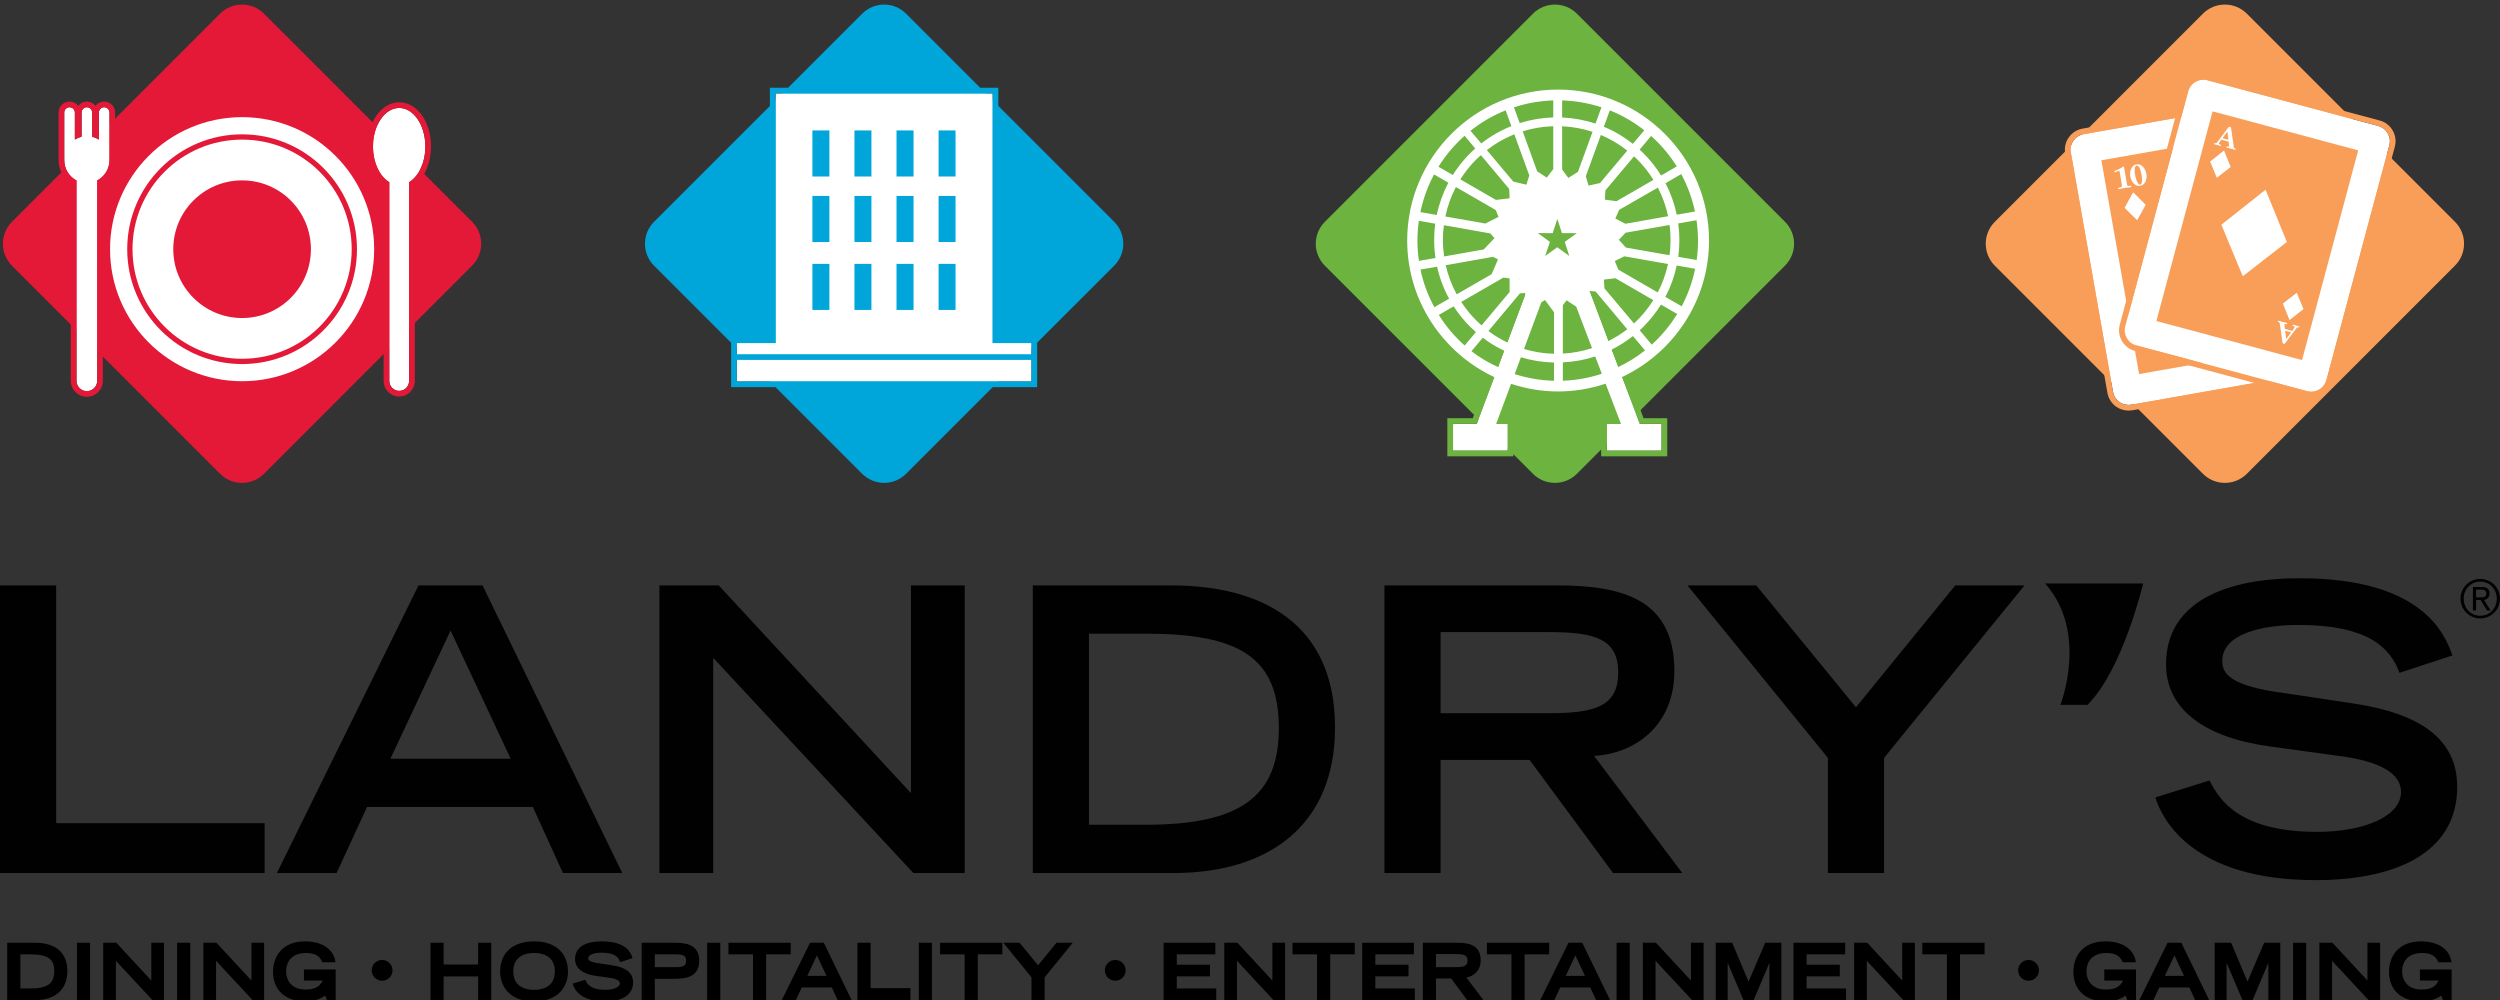 <?xml version="1.0" encoding="UTF-8" standalone="no"?>
<!-- Generator: Adobe Illustrator 27.1.1, SVG Export Plug-In . SVG Version: 6.00 Build 0)  -->

<svg
   version="1.1"
   id="Layer_1"
   x="0px"
   y="0px"
   width="640px"
   height="256px"
   viewBox="0 0 640 256"
   style="enable-background:new 0 0 640 256;"
   xml:space="preserve"
   xmlns="http://www.w3.org/2000/svg"
   xmlns:svg="http://www.w3.org/2000/svg"><rect x="0" y="0" width="640" height="256" fill="#333333" stroke="none"/><defs
   id="defs129" />
<style
   type="text/css"
   id="style1">
	.st0{fill:#010101;}
	.st1{fill:#6CB33F;}
	.st2{fill:#E31937;}
	.st3{fill:#00A5D9;}
	.st4{fill:#F89E59;}
	.st5{fill:#FFFFFF;}
	.st6{fill:none;stroke:#E31937;stroke-width:1.353;stroke-miterlimit:10;}
	.st7{fill:#F89E59;stroke:#F89E59;stroke-width:0.948;}
</style>
<g
   id="g80">
	<g
   id="g79">
		<g
   id="g2">
			<path
   d="M2.161,241.649h6.773c4.451,0,8.011,1.877,8.011,6.946c0,4.8-3.251,7.121-7.895,7.121H2.161V241.649z M7.695,253.356     c4.682,0,6.502-1.433,6.502-4.722c0-3.445-1.897-4.624-6.502-4.624H4.909v9.347H7.695z"
   id="path1"
   clip-path="none" />
			<path
   d="M9.05,256.023H1.853v-14.681h7.08c5.364,0,8.318,2.575,8.318,7.253C17.251,253.248,14.186,256.023,9.05,256.023z      M2.468,255.409H9.05c4.822,0,7.587-2.485,7.587-6.814c0-5.775-4.827-6.639-7.704-6.639H2.468V255.409z M7.695,253.663H4.602     v-9.961h3.093c4.088,0,6.809,0.837,6.809,4.931C14.504,252.159,12.468,253.663,7.695,253.663z M5.216,253.049h2.479     c4.458,0,6.195-1.239,6.195-4.416c0-3.187-1.621-4.317-6.195-4.317H5.216V253.049z"
   id="path2"
   clip-path="none" />
		</g>
		<g
   id="g4">
			<path
   d="M20.007,241.649h2.748v14.067h-2.748V241.649z"
   id="path3"
   clip-path="none" />
			<path
   d="M23.062,256.023h-3.362v-14.681h3.362V256.023z M20.314,255.409h2.134v-13.453h-2.134V255.409z"
   id="path4"
   clip-path="none" />
		</g>
		<g
   id="g6">
			<path
   d="M26.735,241.649h2.903l9.404,10.157v-10.157h2.632v14.067h-2.516l-9.792-10.528v10.528h-2.631V241.649z"
   id="path5"
   clip-path="none" />
			<path
   d="M41.981,256.023h-2.957l-9.351-10.053v10.053h-3.245v-14.681h3.344l8.963,9.68v-9.68h3.247V256.023z M39.293,255.409     h2.075v-13.453h-2.018v10.634l-9.845-10.634h-2.462v13.453h2.017v-11.003L39.293,255.409z"
   id="path6"
   clip-path="none" />
		</g>
		<g
   id="g8">
			<path
   d="M45.645,241.649h2.748v14.067h-2.748V241.649z"
   id="path7"
   clip-path="none" />
			<path
   d="M48.7,256.023h-3.362v-14.681H48.7V256.023z M45.952,255.409h2.134v-13.453h-2.134V255.409z"
   id="path8"
   clip-path="none" />
		</g>
		<g
   id="g10">
			<path
   d="M52.373,241.649h2.903l9.404,10.157v-10.157h2.633v14.067h-2.516l-9.792-10.528v10.528h-2.632V241.649z"
   id="path9"
   clip-path="none" />
			<path
   d="M67.619,256.023h-2.957l-9.351-10.053v10.053h-3.246v-14.681h3.344l8.963,9.68v-9.68h3.247V256.023z M64.931,255.409     h2.075v-13.453h-2.018v10.634l-9.845-10.634H52.68v13.453h2.017v-11.003L64.931,255.409z"
   id="path10"
   clip-path="none" />
		</g>
		<g
   id="g12">
			<path
   d="M85.622,248.499v7.373h-1.664l-0.542-1.451c-1.064,0.696-2.534,1.644-5.263,1.644c-3.6,0-7.954-1.76-7.954-7.353     c0-3.754,2.264-7.412,7.876-7.412c3.232,0,6.773,1.202,7.45,4.741h-2.805c-0.33-0.714-1.084-2.379-4.315-2.379     c-4.412,0-5.457,2.978-5.457,4.934c0,3.328,2.245,5.031,5.225,5.031c2.709,0,4.218-0.948,4.876-2.921h-4.934v-2.207H85.622z"
   id="path11"
   clip-path="none" />
			<path
   d="M78.152,256.371c-3.994,0-8.261-2.012-8.261-7.66c0-3.562,2.143-7.719,8.183-7.719c4.256,0,7.154,1.865,7.752,4.991     l0.07,0.364h-3.374l-0.083-0.178c-0.332-0.72-1.014-2.201-4.036-2.201c-4.779,0-5.15,3.541-5.15,4.626     c0,2.913,1.884,4.725,4.918,4.725c2.354,0,3.74-0.716,4.43-2.307h-4.795v-2.821h8.123v7.987h-2.184l-0.483-1.292     C82.231,255.544,80.712,256.371,78.152,256.371z M78.074,241.606c-5.58,0-7.569,3.67-7.569,7.105     c0,5.195,3.951,7.046,7.647,7.046c2.657,0,4.066-0.921,5.095-1.595l0.321-0.211l0.602,1.613h1.144v-6.759h-6.894v1.593h5.054     l-0.135,0.405c-0.712,2.135-2.354,3.13-5.168,3.13c-3.412,0-5.532-2.045-5.532-5.338c0-2.534,1.514-5.24,5.764-5.24     c3.181,0,4.113,1.549,4.511,2.379h2.225C84.135,241.911,79.506,241.606,78.074,241.606z"
   id="path12"
   clip-path="none" />
		</g>
		<g
   id="g14">
			<path
   d="M97.818,246.05c1.308,0,2.358,1.048,2.358,2.358c0,1.308-1.05,2.356-2.358,2.356c-1.308,0-2.357-1.048-2.357-2.356     C95.461,247.098,96.51,246.05,97.818,246.05z"
   id="path13"
   clip-path="none" />
			<path
   d="M97.818,251.072c-1.47,0-2.664-1.195-2.664-2.663c0-1.47,1.194-2.665,2.664-2.665s2.665,1.195,2.665,2.665     C100.483,249.876,99.288,251.072,97.818,251.072z M97.818,246.357c-1.13,0-2.05,0.921-2.05,2.051c0,1.13,0.92,2.049,2.05,2.049     c1.131,0,2.051-0.919,2.051-2.049C99.869,247.279,98.949,246.357,97.818,246.357z"
   id="path14"
   clip-path="none" />
		</g>
		<g
   id="g16">
			<path
   d="M110.514,241.649h2.748v5.572h9.443v-5.572h2.748v14.067h-2.748v-6.057h-9.443v6.057h-2.748V241.649z"
   id="path15"
   clip-path="none" />
			<path
   d="M125.76,256.023h-3.362v-6.057h-8.829v6.057h-3.362v-14.681h3.362v5.572h8.829v-5.572h3.362V256.023z M123.012,255.409     h2.134v-13.453h-2.134v5.572h-10.057v-5.572h-2.134v13.453h2.134v-6.057h10.057V255.409z"
   id="path16"
   clip-path="none" />
		</g>
		<g
   id="g18">
			<path
   d="M136.719,241.299c6.192,0,8.379,3.64,8.379,7.49c0,2.921-1.723,7.275-8.379,7.275c-6.657,0-8.38-4.354-8.38-7.275     C128.339,244.939,130.527,241.299,136.719,241.299z M142.349,248.634c0-3.386-2.419-4.972-5.63-4.972     c-3.213,0-5.631,1.587-5.631,4.972c0,3.986,3,5.071,5.631,5.071S142.349,252.619,142.349,248.634z"
   id="path17"
   clip-path="none" />
			<path
   d="M136.719,256.371c-6.412,0-8.686-4.084-8.686-7.582c0-4.882,3.247-7.797,8.686-7.797c5.439,0,8.685,2.915,8.685,7.797     C145.404,252.288,143.13,256.371,136.719,256.371z M136.719,241.606c-7.285,0-8.073,5.023-8.073,7.183     c0,1.163,0.39,6.968,8.073,6.968c7.681,0,8.071-5.805,8.071-6.968C144.79,246.63,144.003,241.606,136.719,241.606z      M136.719,254.011c-1.786,0-5.938-0.524-5.938-5.377c0-3.306,2.22-5.279,5.938-5.279s5.937,1.973,5.937,5.279     C142.656,253.487,138.504,254.011,136.719,254.011z M136.719,243.968c-3.384,0-5.324,1.701-5.324,4.665     c0,4.143,3.336,4.764,5.324,4.764c1.988,0,5.323-0.62,5.323-4.764C142.042,245.669,140.102,243.968,136.719,243.968z"
   id="path18"
   clip-path="none" />
		</g>
		<g
   id="g20">
			<path
   d="M158.937,245.925c-0.445-1.259-1.586-2.342-4.934-2.342c-1.858,0-3.735,0.465-3.735,1.761c0,0.6,0.348,1.238,3.154,1.586     l3.327,0.503c3.155,0.483,5.012,1.703,5.012,4.063c0,3.328-3.173,4.567-6.927,4.567c-6.038,0-7.509-2.98-7.837-4.045l2.651-0.831     c0.502,1.025,1.547,2.516,5.263,2.516c2.246,0,4.102-0.735,4.102-1.955c0-0.909-1.044-1.509-3.057-1.76l-3.366-0.465     c-3.252-0.444-5.071-1.859-5.071-4.006c0-4.219,5.477-4.219,6.56-4.219c6.057,0,7.102,2.807,7.45,3.775L158.937,245.925z"
   id="path19"
   clip-path="none" />
			<path
   d="M154.835,256.371c-6.324,0-7.823-3.261-8.131-4.262l-0.09-0.293l3.194-1.001l0.117,0.238     c0.534,1.091,1.584,2.344,4.987,2.344c2.164,0,3.795-0.708,3.795-1.648c0-0.962-1.747-1.324-2.788-1.455l-3.37-0.465     c-3.441-0.471-5.336-2.002-5.336-4.311c0-2.919,2.438-4.526,6.867-4.526c6.31,0,7.386,2.995,7.74,3.977l0.106,0.299l-3.178,1.044     l-0.1-0.285c-0.324-0.917-1.159-2.137-4.645-2.137c-1.657,0-3.428,0.383-3.428,1.453c0,0.276,0,0.923,2.885,1.281l3.336,0.504     c3.549,0.545,5.273,1.973,5.273,4.368C162.069,254.595,159.433,256.371,154.835,256.371z M147.395,252.218     c0.456,1.113,2.068,3.539,7.44,3.539c2.472,0,6.62-0.555,6.62-4.26c0-2.041-1.555-3.269-4.751-3.76l-3.327-0.502     c-2.424-0.301-3.415-0.85-3.415-1.891c0-1.296,1.511-2.068,4.042-2.068c2.787,0,4.423,0.723,5.113,2.266l2.013-0.661     c-0.433-1.073-1.729-3.275-7.049-3.275c-2.334,0-6.253,0.508-6.253,3.912c0,1.963,1.707,3.277,4.805,3.701l3.366,0.465     c2.204,0.276,3.322,0.97,3.322,2.065c0,1.353-1.772,2.262-4.409,2.262c-3.532,0-4.803-1.337-5.418-2.452L147.395,252.218z"
   id="path20"
   clip-path="none" />
		</g>
		<g
   id="g22">
			<path
   d="M164.574,241.649h7.837c2.38,0,6.29,0,6.29,4.315c0,4.295-3.91,4.295-6.29,4.295h-5.089v5.457h-2.748V241.649z      M173.011,247.899c1.567,0,2.942-0.135,2.942-1.955c0-1.799-1.375-1.934-2.942-1.934h-5.689v3.889H173.011z"
   id="path21"
   clip-path="none" />
			<path
   d="M167.629,256.023h-3.362v-14.681h8.144c2.306,0,6.597,0,6.597,4.622c0,4.602-4.291,4.602-6.597,4.602h-4.782V256.023z      M164.881,255.409h2.134v-5.457h5.396c2.382,0,5.982,0,5.982-3.988c0-4.008-3.601-4.008-5.982-4.008h-7.53V255.409z      M173.011,248.206h-5.996v-4.503h5.996c1.294,0,3.249,0,3.249,2.241C176.259,248.206,174.304,248.206,173.011,248.206z      M167.629,247.592h5.382c1.785,0,2.634-0.248,2.634-1.648c0-1.384-0.85-1.627-2.634-1.627h-5.382V247.592z"
   id="path22"
   clip-path="none" />
		</g>
		<g
   id="g24">
			<path
   d="M181.338,241.649h2.748v14.067h-2.748V241.649z"
   id="path23"
   clip-path="none" />
			<path
   d="M184.393,256.023h-3.362v-14.681h3.362V256.023z M181.645,255.409h2.134v-13.453h-2.134V255.409z"
   id="path24"
   clip-path="none" />
		</g>
		<g
   id="g26">
			<path
   d="M193.079,244.01h-6.29v-2.36h15.326v2.36h-6.29v11.707h-2.747V244.01z"
   id="path25"
   clip-path="none" />
			<path
   d="M196.133,256.023h-3.361v-11.707h-6.29v-2.974h15.94v2.974h-6.29V256.023z M193.386,255.409h2.133v-11.707h6.29v-1.746     h-14.712v1.746h6.29V255.409z"
   id="path26"
   clip-path="none" />
		</g>
		<g
   id="g28">
			<path
   d="M207.562,241.649h3.135l6.83,14.067h-2.903l-1.47-3.232h-8.108l-1.49,3.232h-2.922L207.562,241.649z M212.071,250.124     l-2.942-6.27l-2.942,6.27H212.071z"
   id="path27"
   clip-path="none" />
			<path
   d="M218.019,256.023h-3.592l-1.47-3.232h-7.714l-1.49,3.232h-3.613l7.231-14.681h3.519L218.019,256.023z M214.822,255.409     h2.214l-6.531-13.453h-2.751l-6.625,13.453h2.231l1.49-3.232h8.502L214.822,255.409z M212.555,250.431h-6.851l3.426-7.302     L212.555,250.431z M206.672,249.817h4.915l-2.458-5.239L206.672,249.817z"
   id="path28"
   clip-path="none" />
		</g>
		<g
   id="g30">
			<path
   d="M219.816,241.649h2.748v11.629h10.197v2.438h-12.945V241.649z"
   id="path29"
   clip-path="none" />
			<path
   d="M233.068,256.023h-13.559v-14.681h3.362v11.629h10.197V256.023z M220.123,255.409h12.331v-1.824h-10.197v-11.629h-2.134     V255.409z"
   id="path30"
   clip-path="none" />
		</g>
		<g
   id="g32">
			<path
   d="M235.517,241.649h2.748v14.067h-2.748V241.649z"
   id="path31"
   clip-path="none" />
			<path
   d="M238.572,256.023h-3.362v-14.681h3.362V256.023z M235.824,255.409h2.134v-13.453h-2.134V255.409z"
   id="path32"
   clip-path="none" />
		</g>
		<g
   id="g34">
			<path
   d="M247.256,244.01h-6.29v-2.36h15.326v2.36h-6.29v11.707h-2.747V244.01z"
   id="path33"
   clip-path="none" />
			<path
   d="M250.31,256.023h-3.361v-11.707h-6.29v-2.974h15.94v2.974h-6.29V256.023z M247.563,255.409h2.133v-11.707h6.289v-1.746     h-14.712v1.746h6.29V255.409z"
   id="path34"
   clip-path="none" />
		</g>
		<g
   id="g36">
			<path
   d="M264.368,250.085l-6.87-8.436h3.367l4.876,5.959l4.858-5.959h3.386l-6.869,8.436v5.631h-2.748V250.085z"
   id="path35"
   clip-path="none" />
			<path
   d="M267.424,256.023h-3.362v-5.83l-7.21-8.851h4.16l0.093,0.113l4.638,5.668l4.711-5.781h4.179l-7.209,8.851V256.023z      M264.676,255.409h2.134v-5.433l0.069-0.086l6.461-7.934h-2.593l-5.004,6.137l-5.021-6.137h-2.575l6.53,8.02V255.409z"
   id="path36"
   clip-path="none" />
		</g>
		<g
   id="g38">
			<path
   d="M285.505,246.05c1.308,0,2.357,1.048,2.357,2.358c0,1.308-1.049,2.356-2.357,2.356c-1.308,0-2.357-1.048-2.357-2.356     C283.148,247.098,284.197,246.05,285.505,246.05z"
   id="path37"
   clip-path="none" />
			<path
   d="M285.505,251.072c-1.47,0-2.664-1.195-2.664-2.663c0-1.47,1.194-2.665,2.664-2.665c1.47,0,2.664,1.195,2.664,2.665     C288.169,249.876,286.975,251.072,285.505,251.072z M285.505,246.357c-1.13,0-2.05,0.921-2.05,2.051     c0,1.13,0.92,2.049,2.05,2.049c1.13,0,2.05-0.919,2.05-2.049C287.555,247.279,286.635,246.357,285.505,246.357z"
   id="path38"
   clip-path="none" />
		</g>
		<g
   id="g40">
			<path
   d="M298.2,241.649h12.617v2.36h-9.869v3.269h8.494v2.362h-8.494v3.715h10.101v2.36H298.2V241.649z"
   id="path39"
   clip-path="none" />
			<path
   d="M311.356,256.023h-13.463v-14.681h13.231v2.974h-9.869v2.655h8.494v2.977h-8.494v3.101h10.101V256.023z M298.507,255.409     h12.235v-1.746h-10.101v-4.329h8.494v-1.748h-8.494v-3.883h9.869v-1.746h-12.003V255.409z"
   id="path40"
   clip-path="none" />
		</g>
		<g
   id="g42">
			<path
   d="M313.726,241.649h2.903l9.404,10.157v-10.157h2.633v14.067h-2.516l-9.792-10.528v10.528h-2.632V241.649z"
   id="path41"
   clip-path="none" />
			<path
   d="M328.973,256.023h-2.956l-0.092-0.098l-9.26-9.955v10.053h-3.245v-14.681h3.344l8.963,9.68v-9.68h3.247V256.023z      M326.283,255.409h2.076v-13.453h-2.018v10.634l-9.845-10.634h-2.462v13.453h2.017v-11.003L326.283,255.409z"
   id="path42"
   clip-path="none" />
		</g>
		<g
   id="g44">
			<path
   d="M337.472,244.01h-6.288v-2.36h15.326v2.36h-6.288v11.707h-2.749V244.01z"
   id="path43"
   clip-path="none" />
			<path
   d="M340.528,256.023h-3.363v-11.707h-6.288v-2.974h15.94v2.974h-6.288V256.023z M337.779,255.409h2.135v-11.707h6.288     v-1.746h-14.712v1.746h6.288V255.409z"
   id="path44"
   clip-path="none" />
		</g>
		<g
   id="g46">
			<path
   d="M349.031,241.649h12.616v2.36h-9.869v3.269h8.495v2.362h-8.495v3.715h10.102v2.36h-12.849V241.649z"
   id="path45"
   clip-path="none" />
			<path
   d="M362.188,256.023h-13.463v-14.681h13.23v2.974h-9.869v2.655h8.495v2.977h-8.495v3.101h10.102V256.023z M349.338,255.409     h12.235v-1.746h-10.102v-4.329h8.495v-1.748h-8.495v-3.883h9.869v-1.746h-12.002V255.409z"
   id="path46"
   clip-path="none" />
		</g>
		<g
   id="g48">
			<path
   d="M364.558,241.649h8.456c3.328,0,5.728,0.753,5.728,4.198c0,2.594-1.857,4.024-3.928,4.141l4.315,5.728h-3.386     l-4.084-5.535h-4.354v5.535h-2.747V241.649z M372.607,247.899c2.246,0,3.388-0.33,3.388-1.994c0-1.644-1.142-1.974-3.388-1.974     h-5.302v3.967H372.607z"
   id="path47"
   clip-path="none" />
			<path
   d="M379.745,256.023h-4.158l-4.084-5.535h-3.891v5.535h-3.361v-14.681h8.763c2.985,0,6.035,0.534,6.035,4.505     c0,2.653-1.762,4.069-3.666,4.387L379.745,256.023z M375.899,255.409h2.614l-4.291-5.695l0.575-0.033     c1.81-0.102,3.638-1.326,3.638-3.834c0-2.764-1.57-3.891-5.421-3.891h-8.149v13.453h2.133v-5.535h4.817L375.899,255.409z      M372.607,248.206h-5.609v-4.581h5.609c1.947,0,3.695,0.174,3.695,2.28C376.302,248.03,374.554,248.206,372.607,248.206z      M367.612,247.592h4.995c2.36,0,3.081-0.395,3.081-1.687c0-1.277-0.72-1.666-3.081-1.666h-4.995V247.592z"
   id="path48"
   clip-path="none" />
		</g>
		<g
   id="g50">
			<path
   d="M387.241,244.01h-6.288v-2.36h15.326v2.36h-6.288v11.707h-2.749V244.01z"
   id="path49"
   clip-path="none" />
			<path
   d="M390.297,256.023h-3.363v-11.707h-6.288v-2.974h15.94v2.974h-6.288V256.023z M387.548,255.409h2.135v-11.707h6.288     v-1.746H381.26v1.746h6.288V255.409z"
   id="path50"
   clip-path="none" />
		</g>
		<g
   id="g52">
			<path
   d="M401.726,241.649h3.134l6.831,14.067h-2.903l-1.47-3.232h-8.108l-1.49,3.232h-2.921L401.726,241.649z M406.234,250.124     l-2.94-6.27l-2.942,6.27H406.234z"
   id="path51"
   clip-path="none" />
			<path
   d="M412.182,256.023h-3.593l-1.47-3.232h-7.713l-1.49,3.232h-3.611l7.23-14.681h3.517L412.182,256.023z M408.987,255.409     h2.213l-6.532-13.453h-2.751l-6.624,13.453h2.231l1.49-3.232h8.503L408.987,255.409z M406.717,250.431h-6.847l3.425-7.302     L406.717,250.431z M400.836,249.817h4.915l-2.457-5.239L400.836,249.817z"
   id="path52"
   clip-path="none" />
		</g>
		<g
   id="g54">
			<path
   d="M414.153,241.649h2.747v14.067h-2.747V241.649z"
   id="path53"
   clip-path="none" />
			<path
   d="M417.208,256.023h-3.361v-14.681h3.361V256.023z M414.461,255.409h2.133v-13.453h-2.133V255.409z"
   id="path54"
   clip-path="none" />
		</g>
		<g
   id="g56">
			<path
   d="M420.882,241.649h2.903l9.404,10.157v-10.157h2.632v14.067h-2.516l-9.791-10.528v10.528h-2.632V241.649z"
   id="path55"
   clip-path="none" />
			<path
   d="M436.128,256.023h-2.956l-0.092-0.098l-9.259-9.955v10.053h-3.247v-14.681h3.345l0.09,0.098l8.872,9.582v-9.68h3.247     V256.023z M433.439,255.409h2.076v-13.453h-2.018v10.634l-9.846-10.634h-2.461v13.453h2.018v-11.003L433.439,255.409z"
   id="path56"
   clip-path="none" />
		</g>
		<g
   id="g58">
			<path
   d="M442.018,245.053h-0.039v10.663h-2.438v-14.067h3.697l4.393,10.43l4.469-10.43h3.619v14.067h-2.438v-10.663h-0.039     l-4.51,10.663h-2.186L442.018,245.053z"
   id="path57"
   clip-path="none" />
			<path
   d="M456.025,256.023h-3.052v-9.545l-4.037,9.545h-2.594l-4.057-9.551v9.551h-3.052v-14.681h4.209l0.078,0.188l4.112,9.762     l4.264-9.951h4.129V256.023z M453.587,255.409h1.824v-13.453h-3.109l-4.673,10.909l-4.596-10.909h-3.185v13.453h1.824v-10.663     h0.51l0.119,0.186l4.448,10.477h1.779l4.51-10.663h0.512l0.039,0.307V255.409z"
   id="path58"
   clip-path="none" />
		</g>
		<g
   id="g60">
			<path
   d="M459.436,241.649h12.616v2.36h-9.869v3.269h8.495v2.362h-8.495v3.715h10.102v2.36h-12.849V241.649z"
   id="path59"
   clip-path="none" />
			<path
   d="M472.592,256.023h-13.463v-14.681h13.23v2.974h-9.869v2.655h8.495v2.977h-8.495v3.101h10.102V256.023z M459.743,255.409     h12.235v-1.746h-10.102v-4.329h8.495v-1.748h-8.495v-3.883h9.869v-1.746h-12.002V255.409z"
   id="path60"
   clip-path="none" />
		</g>
		<g
   id="g62">
			<path
   d="M474.963,241.649h2.903l9.404,10.157v-10.157h2.632v14.067h-2.516l-9.791-10.528v10.528h-2.632V241.649z"
   id="path61"
   clip-path="none" />
			<path
   d="M490.209,256.023h-2.956l-0.092-0.098l-9.259-9.955v10.053h-3.247v-14.681H478l0.09,0.098l8.872,9.582v-9.68h3.247     V256.023z M487.519,255.409h2.076v-13.453h-2.018v10.634l-9.846-10.634h-2.461v13.453h2.018v-11.003L487.519,255.409z"
   id="path62"
   clip-path="none" />
		</g>
		<g
   id="g64">
			<path
   d="M498.71,244.01h-6.288v-2.36h15.326v2.36h-6.288v11.707h-2.749V244.01z"
   id="path63"
   clip-path="none" />
			<path
   d="M501.766,256.023h-3.363v-11.707h-6.288v-2.974h15.94v2.974h-6.288V256.023z M499.017,255.409h2.135v-11.707h6.288     v-1.746h-14.712v1.746h6.288V255.409z"
   id="path64"
   clip-path="none" />
		</g>
		<g
   id="g66">
			<path
   d="M519.305,246.05c1.308,0,2.358,1.048,2.358,2.358c0,1.308-1.05,2.356-2.358,2.356c-1.308,0-2.358-1.048-2.358-2.356     C516.947,247.098,517.997,246.05,519.305,246.05z"
   id="path65"
   clip-path="none" />
			<path
   d="M519.305,251.072c-1.47,0-2.665-1.195-2.665-2.663c0-1.47,1.195-2.665,2.665-2.665c1.47,0,2.665,1.195,2.665,2.665     C521.97,249.876,520.775,251.072,519.305,251.072z M519.305,246.357c-1.13,0-2.051,0.921-2.051,2.051     c0,1.13,0.921,2.049,2.051,2.049c1.13,0,2.051-0.919,2.051-2.049C521.356,247.279,520.435,246.357,519.305,246.357z"
   id="path66"
   clip-path="none" />
		</g>
		<g
   id="g68">
			<path
   d="M546.514,248.499v7.373h-1.664l-0.542-1.451c-1.064,0.696-2.534,1.644-5.263,1.644c-3.599,0-7.953-1.76-7.953-7.353     c0-3.754,2.264-7.412,7.875-7.412c3.232,0,6.774,1.202,7.451,4.741h-2.806c-0.33-0.714-1.085-2.379-4.315-2.379     c-4.413,0-5.457,2.978-5.457,4.934c0,3.328,2.245,5.031,5.224,5.031c2.71,0,4.219-0.948,4.878-2.921h-4.935v-2.207H546.514z"
   id="path67"
   clip-path="none" />
			<path
   d="M539.045,256.371c-3.994,0-8.26-2.012-8.26-7.66c0-3.562,2.143-7.719,8.182-7.719c4.256,0,7.154,1.865,7.754,4.991     l0.07,0.364h-3.376l-0.082-0.178c-0.334-0.72-1.015-2.201-4.037-2.201c-4.778,0-5.15,3.541-5.15,4.626     c0,2.913,1.885,4.725,4.917,4.725c2.354,0,3.742-0.716,4.432-2.307h-4.796v-2.821h8.123v7.987h-2.184l-0.483-1.292     C543.122,255.544,541.604,256.371,539.045,256.371z M538.967,241.606c-5.58,0-7.568,3.67-7.568,7.105     c0,5.195,3.949,7.046,7.646,7.046c2.657,0,4.065-0.921,5.095-1.595l0.321-0.211l0.602,1.613h1.144v-6.759h-6.894v1.593h5.056     l-0.137,0.405c-0.712,2.135-2.356,3.13-5.169,3.13c-3.412,0-5.531-2.045-5.531-5.338c0-2.534,1.515-5.24,5.764-5.24     c3.181,0,4.115,1.549,4.512,2.379h2.225C545.028,241.911,540.398,241.606,538.967,241.606z"
   id="path68"
   clip-path="none" />
		</g>
		<g
   id="g70">
			<path
   d="M555.091,241.649h3.134l6.831,14.067h-2.903l-1.47-3.232h-8.108l-1.49,3.232h-2.921L555.091,241.649z M559.599,250.124     l-2.939-6.27l-2.942,6.27H559.599z"
   id="path69"
   clip-path="none" />
			<path
   d="M565.547,256.023h-3.593l-1.47-3.232h-7.713l-1.49,3.232h-3.611l7.23-14.681h3.517L565.547,256.023z M562.352,255.409     h2.213l-6.532-13.453h-2.751l-6.624,13.453h2.231l1.49-3.232h8.503L562.352,255.409z M560.082,250.431h-6.847l3.425-7.302     L560.082,250.431z M554.201,249.817h4.915l-2.456-5.239L554.201,249.817z"
   id="path70"
   clip-path="none" />
		</g>
		<g
   id="g72">
			<path
   d="M569.744,245.053h-0.039v10.663h-2.438v-14.067h3.697l4.393,10.43l4.469-10.43h3.619v14.067h-2.438v-10.663h-0.039     l-4.51,10.663h-2.186L569.744,245.053z"
   id="path71"
   clip-path="none" />
			<path
   d="M583.752,256.023H580.7v-9.545l-4.037,9.545h-2.594l-4.057-9.551v9.551h-3.052v-14.681h4.209l0.078,0.188l4.112,9.762     l4.264-9.951h4.129V256.023z M581.314,255.409h1.824v-13.453h-3.109l-4.673,10.909l-4.596-10.909h-3.185v13.453h1.824v-10.663     h0.51l0.119,0.186l4.448,10.477h1.779l4.51-10.663h0.512l0.039,0.307V255.409z"
   id="path72"
   clip-path="none" />
		</g>
		<g
   id="g74">
			<path
   d="M587.338,241.649h2.747v14.067h-2.747V241.649z"
   id="path73"
   clip-path="none" />
			<path
   d="M590.392,256.023h-3.361v-14.681h3.361V256.023z M587.645,255.409h2.133v-13.453h-2.133V255.409z"
   id="path74"
   clip-path="none" />
		</g>
		<g
   id="g76">
			<path
   d="M594.067,241.649h2.903l9.404,10.157v-10.157h2.632v14.067h-2.516l-9.791-10.528v10.528h-2.632V241.649z"
   id="path75"
   clip-path="none" />
			<path
   d="M609.313,256.023h-2.956l-0.092-0.098l-9.259-9.955v10.053h-3.247v-14.681h3.345l0.09,0.098l8.872,9.582v-9.68h3.247     V256.023z M606.623,255.409h2.076v-13.453h-2.018v10.634l-9.846-10.634h-2.46v13.453h2.018v-11.003L606.623,255.409z"
   id="path76"
   clip-path="none" />
		</g>
		<g
   id="g78">
			<path
   d="M627.314,248.499v7.373h-1.664l-0.542-1.451c-1.064,0.696-2.534,1.644-5.263,1.644c-3.599,0-7.953-1.76-7.953-7.353     c0-3.754,2.264-7.412,7.875-7.412c3.232,0,6.774,1.202,7.451,4.741h-2.807c-0.33-0.714-1.085-2.379-4.315-2.379     c-4.413,0-5.457,2.978-5.457,4.934c0,3.328,2.246,5.031,5.224,5.031c2.71,0,4.219-0.948,4.878-2.921h-4.935v-2.207H627.314z"
   id="path77"
   clip-path="none" />
			<path
   d="M619.845,256.371c-3.994,0-8.26-2.012-8.26-7.66c0-3.562,2.143-7.719,8.182-7.719c4.256,0,7.154,1.865,7.754,4.991     l0.07,0.364h-3.375l-0.082-0.178c-0.334-0.72-1.015-2.201-4.037-2.201c-4.778,0-5.15,3.541-5.15,4.626     c0,2.913,1.885,4.725,4.917,4.725c2.354,0,3.742-0.716,4.432-2.307h-4.796v-2.821h8.123v7.987h-2.184l-0.483-1.292     C623.922,255.544,622.404,256.371,619.845,256.371z M619.767,241.606c-5.58,0-7.568,3.67-7.568,7.105     c0,5.195,3.949,7.046,7.646,7.046c2.657,0,4.065-0.921,5.095-1.595l0.321-0.211l0.602,1.613h1.144v-6.759h-6.894v1.593h5.056     l-0.137,0.405c-0.712,2.135-2.356,3.13-5.169,3.13c-3.412,0-5.531-2.045-5.531-5.338c0-2.534,1.515-5.24,5.764-5.24     c3.181,0,4.115,1.549,4.512,2.379h2.225C625.828,241.911,621.198,241.606,619.767,241.606z"
   id="path78"
   clip-path="none" />
		</g>
	</g>
</g>
<path
   class="st0"
   d="M523.538,149.373h25.107c0,0-5.216,22.135-14.266,31.078h-6.925  C527.454,180.451,534.764,161.891,523.538,149.373z"
   id="path80"
   clip-path="none" />
<g
   id="g87">
	<path
   class="st0"
   d="M0,149.865h14.383v60.868h53.366v12.761H0V149.865z"
   id="path81"
   clip-path="none" />
	<path
   class="st0"
   d="M107.134,149.865h16.401l35.765,73.629h-15.191l-7.704-16.918H93.968l-7.799,16.918H70.88L107.134,149.865z    M130.733,194.228l-15.391-32.804l-15.399,32.804H130.733z"
   id="path82"
   clip-path="none" />
	<path
   class="st0"
   d="M168.805,149.865h15.193l49.209,53.172v-53.172h13.766v73.629h-13.157L182.572,168.4v55.094h-13.767V149.865z"
   id="path83"
   clip-path="none" />
	<path
   class="st0"
   d="M264.392,149.865h35.444c23.288,0,41.93,9.822,41.93,36.353c0,25.123-17.025,37.276-41.321,37.276h-36.053   V149.865z M293.357,211.136c24.514,0,34.027-7.498,34.027-24.722c0-18.014-9.93-24.192-34.027-24.192h-14.584v48.914H293.357z"
   id="path84"
   clip-path="none" />
	<path
   class="st0"
   d="M354.413,149.865h44.261c17.418,0,29.966,3.945,29.966,21.983c0,13.562-9.723,21.062-20.556,21.66   l22.581,29.987h-17.721l-21.365-28.955h-22.784v28.955h-14.382V149.865z M396.543,182.58c11.75,0,17.723-1.719,17.723-10.436   c0-8.604-5.973-10.327-17.723-10.327h-27.747v20.763H396.543z"
   id="path85"
   clip-path="none" />
	<path
   class="st0"
   d="M467.937,194.015l-35.94-44.15h17.609l25.516,31.203l25.416-31.203h17.729l-35.954,44.15v29.479h-14.376   V194.015z"
   id="path86"
   clip-path="none" />
	<path
   class="st0"
   d="M614.254,172.249c-2.34-6.583-8.297-12.266-25.817-12.266c-9.723,0-19.541,2.436-19.541,9.226   c0,3.142,1.818,6.479,16.497,8.309l17.418,2.628c16.513,2.528,26.235,8.913,26.235,21.267c0,17.42-16.61,23.901-36.253,23.901   c-31.6,0-39.305-15.607-41.027-21.172l13.885-4.344c2.637,5.357,8.098,13.156,27.543,13.156c11.756,0,21.469-3.844,21.469-10.225   c0-4.755-5.469-7.901-16.001-9.222l-17.619-2.424c-17.007-2.334-26.531-9.73-26.531-20.966c0-22.083,28.654-22.083,34.335-22.083   c31.686,0,37.164,14.688,38.973,19.754L614.254,172.249z"
   id="path87"
   clip-path="none" />
</g>
<path
   class="st1"
   d="M403.679,121.296c-3.099,3.099-8.137,3.099-11.236,0l-53.286-53.279c-3.091-3.103-3.091-8.137,0.008-11.235  l53.278-53.286c3.099-3.1,8.137-3.1,11.236,0l53.278,53.278c3.101,3.098,3.101,8.128,0,11.227L403.679,121.296z"
   id="path88"
   clip-path="none" />
<path
   class="st2"
   d="M67.58,121.296c-3.106,3.099-8.127,3.099-11.235,0L3.059,68.017c-3.092-3.103-3.092-8.137,0.008-11.235  L56.345,3.496c3.108-3.1,8.137-3.1,11.235,0l53.287,53.278c3.099,3.098,3.099,8.128,0,11.227L67.58,121.296z"
   id="path89"
   clip-path="none" />
<path
   class="st3"
   d="M231.95,121.296c-3.098,3.099-8.119,3.099-11.227,0l-53.286-53.279c-3.1-3.103-3.1-8.137,0-11.235  l53.286-53.286c3.107-3.1,8.137-3.1,11.227,0l53.287,53.278c3.108,3.098,3.108,8.128,0,11.227L231.95,121.296z"
   id="path90"
   clip-path="none" />
<path
   class="st4"
   d="M575.183,121.296c-3.101,3.099-8.12,3.099-11.228,0l-53.284-53.279c-3.093-3.103-3.093-8.137,0.004-11.235  l53.28-53.286c3.108-3.1,8.127-3.1,11.236,0l53.278,53.278c3.109,3.098,3.109,8.128,0,11.227L575.183,121.296z"
   id="path91"
   clip-path="none" />
<g
   id="g94">
	<g
   id="g93">
		<path
   class="st5"
   d="M398.889,61.882c1.41,0,1.834,1.13,1.859,1.174l16.36,45.707l0.184-0.249h-5.756h-0.192v0.184v6.494v0.177    h0.192h13.637h0.192v-0.177v-6.494v-0.184h-0.192h-5.549l0.168,0.125l-13.455-35.802l-3.891-10.387    c0-0.025-0.856-2.474-3.556-2.466c-2.698-0.008-3.545,2.441-3.545,2.474c0-0.008-3.885,10.378-3.885,10.378l-13.463,35.802    l0.17-0.125h-5.998h-0.192v0.184v6.494v0.177h0.192h13.621h0.192v-0.177v-6.494v-0.184h-0.192h-5.294l0.17,0.249l16.368-45.707    C397.055,63.012,397.48,61.882,398.889,61.882z"
   id="path92"
   clip-path="none" />
		<path
   class="st1"
   d="M398.903,59.986c2.688,0,3.541,2.441,3.541,2.466l3.891,10.387l13.408,35.677h-0.121l0.168,0.125    l-0.047-0.125h5.429h0.192v0.184v6.494v0.177h-0.192h-13.637h-0.192v-0.177v-6.494v-0.184h0.192h5.484l0.088,0.249l0.184-0.249    h-0.272l-16.272-45.458c-0.025-0.044-0.448-1.174-1.859-1.174c-1.408,0-1.834,1.13-1.857,1.174l-16.278,45.458h-0.26l0.17,0.249    l0.09-0.249h5.034h0.192v0.184v6.494v0.177h-0.192h-13.621h-0.192v-0.177v-6.494v-0.184h0.192h5.875l-0.047,0.125l0.17-0.125    h-0.123l13.416-35.677c0,0,3.883-10.38,3.885-10.378l0,0c0-0.033,0.845-2.474,3.531-2.474c0.006,0,0.01,0,0.014,0    C398.893,59.986,398.897,59.986,398.903,59.986 M398.903,58.531L398.903,58.531h-0.004h-0.017c-1.535,0-2.87,0.593-3.867,1.712    c-0.415,0.467-1.064,1.429-1.122,2.119c-0.411,0.917-0.968,2.403-1.857,4.777l-1.941,5.189l-13.062,34.732h-4.868h-0.192h-1.453    v1.454v0.184v6.494v0.177v1.455h1.453h0.192h13.621h0.192h1.453v-1.455v-0.177v-6.494v-0.184v-1.454h-1.453h-0.192h-2.97    l15.553-43.428c0.17-0.296,0.42-0.296,0.518-0.296c0.113,0,0.375,0,0.512,0.273l15.553,43.45h-3.418h-0.192h-1.453v1.454v0.184    v6.494v0.177v1.455h1.453h0.192h13.637h0.192h1.453v-1.455v-0.177v-6.494v-0.184v-1.454h-1.453h-0.192h-4.421l-13.054-34.734    l-3.891-10.385l-0.004,0.001C403.413,60.736,401.847,58.531,398.903,58.531L398.903,58.531z"
   id="path93"
   clip-path="none" />
	</g>
</g>
<path
   class="st5"
   d="M95.787,63.796c0,18.667-15.143,33.795-33.803,33.795c-18.667,0-33.811-15.129-33.811-33.795  c0-18.666,15.144-33.806,33.811-33.806C80.644,29.991,95.787,45.13,95.787,63.796z"
   id="path94"
   clip-path="none" />
<path
   class="st6"
   d="M90.71,63.796c0,15.86-12.863,28.726-28.726,28.726c-15.873,0-28.741-12.866-28.741-28.726  c0-15.872,12.869-28.732,28.741-28.732C77.847,35.064,90.71,47.925,90.71,63.796z"
   id="path95"
   clip-path="none" />
<path
   class="st2"
   d="M79.594,63.796c0,9.731-7.888,17.618-17.61,17.618c-9.746,0-17.626-7.887-17.626-17.618  c0-9.737,7.88-17.621,17.626-17.621C71.705,46.176,79.594,54.06,79.594,63.796z"
   id="path96"
   clip-path="none" />
<g
   id="g98">
	<path
   class="st5"
   d="M28.029,28.817c0-0.744-0.617-1.361-1.362-1.361c-0.751,0-1.352,0.617-1.352,1.361v6.927   c-0.529-0.336-1.113-0.584-1.722-0.744v-6.183c0-0.744-0.609-1.361-1.362-1.361c-0.753,0-1.345,0.617-1.345,1.361V35   c-0.625,0.16-1.202,0.408-1.722,0.744v-6.927c0-0.744-0.623-1.361-1.353-1.361c-0.76,0-1.361,0.617-1.361,1.361v11.557   c0,0.048,0.024,0.08,0.024,0.119c0,0.081-0.024,0.169-0.024,0.242v0.232c0,2.302,1.282,4.256,3.139,5.237   c0,0.028-0.008,0.047-0.008,0.08v51.189c0,1.466,1.185,2.658,2.651,2.658c1.466,0,2.658-1.192,2.658-2.658V46.283   c0-0.033-0.007-0.052-0.007-0.088c1.849-0.973,3.147-2.927,3.147-5.229v-0.232c0-0.073-0.032-0.161-0.04-0.234   c0.008-0.047,0.04-0.079,0.04-0.127V28.817z"
   id="path97"
   clip-path="none" />
	<path
   class="st2"
   d="M26.666,27.455c0.745,0,1.362,0.617,1.362,1.361v11.557c0,0.048-0.032,0.08-0.04,0.127   c0.008,0.073,0.04,0.161,0.04,0.234v0.232c0,2.302-1.298,4.256-3.147,5.229c0,0.036,0.007,0.055,0.007,0.088v51.189   c0,1.466-1.193,2.658-2.658,2.658c-1.466,0-2.651-1.192-2.651-2.658V46.283c0-0.033,0.008-0.052,0.008-0.08   c-1.858-0.981-3.139-2.935-3.139-5.237v-0.232c0-0.073,0.024-0.161,0.024-0.242c0-0.039-0.024-0.071-0.024-0.119V28.817   c0-0.744,0.601-1.361,1.361-1.361c0.73,0,1.353,0.617,1.353,1.361v6.927c0.521-0.336,1.097-0.584,1.722-0.744v-6.183   c0-0.744,0.592-1.361,1.345-1.361c0.753,0,1.362,0.617,1.362,1.361V35c0.608,0.16,1.193,0.408,1.722,0.744v-6.927   C25.314,28.073,25.915,27.455,26.666,27.455 M26.666,26.001c-0.899,0-1.7,0.426-2.214,1.088c-0.516-0.662-1.32-1.088-2.222-1.088   c-0.895,0-1.694,0.426-2.207,1.086c-0.515-0.66-1.315-1.086-2.214-1.086c-1.553,0-2.816,1.263-2.816,2.816v11.557v0.223   l0.005,0.017c-0.003,0.038-0.005,0.08-0.005,0.121v0.232c0,2.437,1.18,4.679,3.131,6.045v50.461c0,2.267,1.841,4.113,4.105,4.113   c2.267,0,4.112-1.845,4.112-4.113V47.005c1.957-1.363,3.14-3.604,3.14-6.039v-0.232c0-0.067-0.004-0.128-0.01-0.185l0.01-0.175   V28.817C29.483,27.264,28.219,26.001,26.666,26.001L26.666,26.001z"
   id="path98"
   clip-path="none" />
</g>
<g
   id="g100">
	<path
   class="st5"
   d="M108.888,37.505c0-5.445-2.995-9.87-6.694-9.87c-3.693,0-6.703,4.425-6.703,9.87   c0,4.133,1.721,7.664,4.172,9.13v50.852c0,1.434,1.137,2.574,2.531,2.574c1.401,0,2.537-1.14,2.537-2.574V46.635   C107.166,45.169,108.888,41.638,108.888,37.505z"
   id="path99"
   clip-path="none" />
	<path
   class="st2"
   d="M102.194,27.636c3.699,0,6.694,4.425,6.694,9.87c0,4.133-1.722,7.664-4.157,9.13v50.852   c0,1.434-1.136,2.574-2.537,2.574c-1.394,0-2.531-1.14-2.531-2.574V46.635c-2.451-1.466-4.172-4.997-4.172-9.13   C95.491,32.06,98.501,27.636,102.194,27.636 M102.194,26.181c-4.498,0-8.157,5.08-8.157,11.324c0,4.161,1.614,7.934,4.172,9.896   v50.086c0,2.221,1.788,4.028,3.986,4.028c2.201,0,3.992-1.808,3.992-4.028V47.399c2.549-1.965,4.156-5.739,4.156-9.893   C110.342,31.155,106.763,26.181,102.194,26.181L102.194,26.181z"
   id="path100"
   clip-path="none" />
</g>
<g
   id="g115">
	<g
   id="g101">
		<polygon
   class="st5"
   points="254.125,87.822 254.125,23.92 198.547,23.92 198.547,87.822 188.626,87.822 188.626,97.656     264.054,97.656 264.054,87.822   "
   id="polygon100"
   clip-path="none" />
		<path
   class="st3"
   d="M254.125,23.92v63.902h9.929v9.834h-75.428v-9.834h9.921V23.92H254.125 M255.579,22.466h-1.455h-55.578    h-1.455v1.455v62.448h-8.466h-1.455v1.454v9.834v1.455h1.455h75.428h1.454v-1.455v-9.834v-1.454h-1.454h-8.475V23.92V22.466    L255.579,22.466z"
   id="path101"
   clip-path="none" />
	</g>
	<g
   id="g114">
		<g
   id="g113">
			<g
   id="g104">
				<rect
   x="207.974"
   y="33.39"
   class="st3"
   width="4.349"
   height="11.796"
   id="rect101"
   clip-path="none" />
				<rect
   x="218.744"
   y="33.39"
   class="st3"
   width="4.341"
   height="11.796"
   id="rect102"
   clip-path="none" />
				<rect
   x="229.507"
   y="33.39"
   class="st3"
   width="4.357"
   height="11.796"
   id="rect103"
   clip-path="none" />
				<rect
   x="240.279"
   y="33.39"
   class="st3"
   width="4.341"
   height="11.796"
   id="rect104"
   clip-path="none" />
			</g>
			<g
   id="g108">
				<rect
   x="207.974"
   y="50.158"
   class="st3"
   width="4.349"
   height="11.797"
   id="rect105"
   clip-path="none" />
				<rect
   x="218.744"
   y="50.158"
   class="st3"
   width="4.341"
   height="11.797"
   id="rect106"
   clip-path="none" />
				<rect
   x="229.507"
   y="50.158"
   class="st3"
   width="4.357"
   height="11.797"
   id="rect107"
   clip-path="none" />
				<rect
   x="240.279"
   y="50.158"
   class="st3"
   width="4.341"
   height="11.797"
   id="rect108"
   clip-path="none" />
			</g>
			<g
   id="g112">
				<rect
   x="207.974"
   y="67.549"
   class="st3"
   width="4.349"
   height="11.792"
   id="rect109"
   clip-path="none" />
				<rect
   x="218.744"
   y="67.549"
   class="st3"
   width="4.341"
   height="11.792"
   id="rect110"
   clip-path="none" />
				<rect
   x="229.507"
   y="67.549"
   class="st3"
   width="4.357"
   height="11.792"
   id="rect111"
   clip-path="none" />
				<rect
   x="240.279"
   y="67.549"
   class="st3"
   width="4.341"
   height="11.792"
   id="rect112"
   clip-path="none" />
			</g>
		</g>
	</g>
	<rect
   x="188.348"
   y="90.683"
   class="st3"
   width="76.358"
   height="1.453"
   id="rect114"
   clip-path="none" />
</g>
<g
   id="g128">
	<path
   class="st2"
   d="M592.271,91.277c0.264,1.534-0.761,3-2.29,3.279l-44.597,7.861c-1.529,0.272-3.003-0.764-3.275-2.29   l-10.812-61.303c-0.27-1.542,0.761-3.016,2.293-3.287l44.588-7.857c1.537-0.28,3.011,0.762,3.283,2.291L592.271,91.277z"
   id="path115"
   clip-path="none" />
	<g
   id="g117">
		<path
   class="st5"
   d="M577.969,26.494l-44.582,7.865c-1.056,0.184-1.975,0.776-2.594,1.657c-0.624,0.88-0.864,1.95-0.657,3.012    l10.796,61.294c0.192,1.065,0.776,1.987,1.65,2.602c0.897,0.621,1.961,0.846,3.017,0.682l44.582-7.884    c1.957-0.333,3.332-2.038,3.332-3.944c0-0.24-0.033-0.481-0.08-0.706L582.63,29.753c-0.176-1.041-0.776-1.969-1.656-2.594    C580.092,26.559,579.035,26.31,577.969,26.494z M593.434,91.072L593.434,91.072L593.434,91.072L593.434,91.072z"
   id="path116"
   clip-path="none" />
		<path
   class="st4"
   d="M578.661,26.435c0.825,0,1.623,0.254,2.313,0.725c0.88,0.624,1.48,1.553,1.656,2.594l10.804,61.319    c0.047,0.225,0.08,0.466,0.08,0.706c0,1.906-1.375,3.611-3.332,3.944l-44.582,7.884c-0.223,0.035-0.446,0.052-0.667,0.052    c-0.831,0-1.642-0.244-2.35-0.734c-0.874-0.615-1.458-1.536-1.65-2.602l-10.796-61.294c-0.207-1.062,0.033-2.132,0.657-3.012    c0.618-0.881,1.537-1.473,2.594-1.657l44.582-7.865C578.2,26.455,578.432,26.435,578.661,26.435 M578.661,24.981    c-0.313,0-0.628,0.028-0.94,0.081l-44.586,7.866c-1.433,0.25-2.688,1.05-3.533,2.254c-0.856,1.209-1.175,2.676-0.893,4.125    l10.79,61.269c0.262,1.449,1.06,2.704,2.245,3.539c0.946,0.655,2.045,0.999,3.187,0.999c0.297,0,0.594-0.024,0.893-0.07    l44.611-7.889c2.622-0.446,4.532-2.707,4.532-5.376c0-0.315-0.037-0.653-0.111-1.004L584.063,29.5    c-0.239-1.412-1.038-2.669-2.247-3.527C580.853,25.318,579.77,24.981,578.661,24.981L578.661,24.981z"
   id="path117"
   clip-path="none" />
	</g>
	<path
   class="st7"
   d="M547.994,95.213l-9.496-53.796l37.078-6.537l9.488,53.791L547.994,95.213z"
   id="path118"
   clip-path="none" />
	<path
   class="st2"
   d="M594.411,96.994c-0.409,1.507-1.953,2.407-3.46,2.007l-43.732-11.719c-1.505-0.397-2.411-1.958-2.004-3.465   l16.106-60.142c0.399-1.49,1.971-2.387,3.476-1.987l43.716,11.709c1.515,0.396,2.411,1.97,2.01,3.476L594.411,96.994z"
   id="path119"
   clip-path="none" />
	<g
   id="g121">
		<path
   class="st5"
   d="M560.168,23.38L544.07,83.505c-0.289,1.041-0.135,2.123,0.401,3.044c0.536,0.936,1.4,1.609,2.436,1.881    l43.725,11.716c2.145,0.58,4.356-0.697,4.931-2.843l16.106-60.121c0.575-2.146-0.698-4.361-2.843-4.93l-43.725-11.715    C562.954,19.96,560.743,21.233,560.168,23.38z"
   id="path120"
   clip-path="none" />
		<path
   class="st4"
   d="M564.055,20.398c0.346,0,0.696,0.044,1.046,0.138l43.725,11.715c2.145,0.569,3.419,2.784,2.843,4.93    l-16.106,60.121c-0.481,1.796-2.108,2.983-3.883,2.983c-0.346,0-0.698-0.045-1.048-0.14L546.907,88.43    c-1.036-0.272-1.9-0.946-2.436-1.881c-0.536-0.921-0.69-2.003-0.401-3.044l16.098-60.125    C560.649,21.582,562.278,20.398,564.055,20.398 M564.055,18.944c-2.475,0-4.651,1.669-5.292,4.059L542.666,83.13    c-0.387,1.396-0.195,2.875,0.549,4.151c0.731,1.274,1.912,2.185,3.322,2.556l43.718,11.714c0.465,0.126,0.944,0.191,1.425,0.191    c2.473,0,4.647-1.67,5.288-4.061l16.106-60.121c0.381-1.418,0.184-2.899-0.551-4.17c-0.735-1.265-1.914-2.169-3.325-2.542    l-43.72-11.714C565.013,19.007,564.534,18.944,564.055,18.944L564.055,18.944z"
   id="path121"
   clip-path="none" />
	</g>
	<path
   class="st7"
   d="M552.617,81.851l14.141-52.762l36.359,9.743l-14.129,52.762L552.617,81.851z"
   id="path122"
   clip-path="none" />
	<path
   class="st5"
   d="M566.806,36.913l0.08-0.296c0.207,0.033,0.321,0.065,0.36,0.065c0.041,0,0.074-0.025,0.106-0.04   c0.037-0.008,0.07-0.049,0.117-0.085c0.041-0.043,0.17-0.197,0.393-0.476c0.104-0.144,0.305-0.412,0.608-0.801l1.578-2.114   l0.552-0.73l0.528,0.133l0.608,4.249l0.082,0.569l0.055,0.376c0.008,0.047,0.025,0.084,0.049,0.112   c0.008,0.016,0.033,0.041,0.057,0.066c0.031,0.014,0.094,0.039,0.207,0.079c0.039,0.012,0.088,0.033,0.153,0.064l-0.082,0.3   l-1.007-0.296l-1.283-0.316l0.08-0.309c0.297,0.069,0.481,0.105,0.514,0.085c0.039-0.004,0.07-0.041,0.094-0.085   c0.008-0.063,0.008-0.172-0.025-0.323l-0.094-0.881l-1.889-0.509l-0.256,0.397c-0.225,0.3-0.327,0.496-0.352,0.575   c-0.025,0.056,0,0.114,0.024,0.154c0.037,0.031,0.215,0.112,0.501,0.191l-0.071,0.305l-0.847-0.249L566.806,36.913z M568.96,35.368   c0.215,0.072,0.473,0.147,0.761,0.232c0.272,0.071,0.53,0.132,0.762,0.168l-0.281-2.087L568.96,35.368z"
   id="path123"
   clip-path="none" />
	<polygon
   class="st5"
   points="585.432,61.947 579.987,48.564 568.673,57.526 574.151,70.72  "
   id="polygon123"
   clip-path="none" />
	<polygon
   class="st5"
   points="571.058,42.752 569.353,38.531 565.789,41.355 567.502,45.513  "
   id="polygon124"
   clip-path="none" />
	<polygon
   class="st5"
   points="549.3,52.421 546.082,49.223 543.894,53.211 547.122,56.37  "
   id="polygon125"
   clip-path="none" />
	<g
   id="g126">
		<path
   class="st5"
   d="M588.669,83.552l-0.074,0.285c-0.207-0.029-0.327-0.044-0.368-0.044c-0.045,0-0.07,0.007-0.11,0.024    c-0.031,0.016-0.072,0.045-0.104,0.08c-0.047,0.048-0.176,0.216-0.401,0.497c-0.104,0.147-0.311,0.403-0.6,0.8l-1.595,2.098    l-0.542,0.744l-0.522-0.136l-0.608-4.26l-0.096-0.569l-0.041-0.36c-0.016-0.056-0.033-0.095-0.041-0.115    c-0.022-0.036-0.045-0.048-0.07-0.069c-0.025-0.023-0.096-0.044-0.209-0.087c-0.041-0.008-0.09-0.025-0.16-0.064l0.094-0.288    l1.003,0.288l1.281,0.32l-0.074,0.303c-0.303-0.066-0.479-0.087-0.51-0.079c-0.057,0.008-0.082,0.029-0.098,0.079    c-0.008,0.066-0.008,0.174,0.008,0.322l0.098,0.881l1.879,0.513l0.282-0.393c0.207-0.304,0.319-0.501,0.352-0.585    c0.016-0.047,0-0.099-0.033-0.127c-0.055-0.057-0.209-0.12-0.506-0.217l0.082-0.292l0.841,0.253L588.669,83.552z M586.513,85.099    c-0.215-0.073-0.465-0.152-0.759-0.224c-0.272-0.077-0.52-0.136-0.762-0.184l0.282,2.09L586.513,85.099z"
   id="path125"
   clip-path="none" />
		<polygon
   class="st5"
   points="584.409,77.715 586.122,81.931 589.692,79.12 587.971,74.947   "
   id="polygon126"
   clip-path="none" />
	</g>
	<g
   id="g127">
		<path
   class="st5"
   d="M544.455,46.852c0.016,0.168,0.072,0.545,0.192,0.66c0.127,0.139,0.36,0.1,0.512,0.069    c0.146-0.021,0.432-0.077,0.457,0.12c0.033,0.16-0.166,0.228-0.27,0.245c-0.239,0.044-0.483,0.028-0.723,0.075    c-0.295,0.037-0.6,0.065-0.888,0.121c-0.223,0.037-0.416,0.096-0.616,0.136c-0.198,0.029-0.401,0.088-0.591,0.128    c-0.121,0.016-0.266,0.032-0.289-0.132c-0.049-0.204,0.215-0.228,0.36-0.253c0.168-0.031,0.352-0.063,0.495-0.18    c0.178-0.147,0.121-0.379,0.088-0.588l-0.514-3.012c-0.024-0.124-0.047-0.32-0.094-0.407c-0.008-0.101-0.088-0.129-0.176-0.117    c-0.09,0.015-0.137,0.036-0.209,0.084l-0.336,0.169c-0.104,0.056-0.274,0.139-0.368,0.152c-0.088,0.021-0.201-0.008-0.217-0.103    c-0.041-0.236,0.336-0.36,0.481-0.425c0.567-0.24,1.177-0.513,1.689-0.889c0.041-0.04,0.088-0.076,0.145-0.076    c0.151-0.032,0.182,0.22,0.198,0.328L544.455,46.852z"
   id="path126"
   clip-path="none" />
		<path
   class="st5"
   d="M546.17,46.908c-0.434-0.482-0.704-1.142-0.819-1.751c-0.08-0.596-0.055-1.269,0.16-1.829    c0.266-0.613,0.712-1.129,1.396-1.247c1.425-0.247,2.368,1.211,2.569,2.44c0.217,1.225-0.201,2.818-1.634,3.066    C547.186,47.701,546.592,47.38,546.17,46.908z M548.236,44.746c-0.082-0.457-0.211-1.034-0.377-1.474    c-0.145-0.377-0.418-0.953-0.915-0.873c-0.381,0.072-0.463,0.689-0.479,1.017c-0.022,0.425,0.033,0.84,0.102,1.257    c0.098,0.525,0.235,1.122,0.418,1.61c0.129,0.304,0.457,1.049,0.89,0.977C548.612,47.131,548.332,45.259,548.236,44.746z"
   id="path127"
   clip-path="none" />
	</g>
</g>
<g
   id="g129">
	<path
   d="M640,153.263c0,2.78-2.262,5.056-5.054,5.056c-2.794,0-5.056-2.276-5.056-5.056c0-2.78,2.262-5.054,5.056-5.054   C637.738,148.209,640,150.483,640,153.263z M639.183,153.263c0-2.438-1.814-4.375-4.237-4.375c-2.426,0-4.239,1.937-4.239,4.375   c0,2.44,1.814,4.374,4.239,4.374C637.37,157.637,639.183,155.703,639.183,153.263z M633.881,156.274h-0.817v-6.008h2.303   c1.349,0,1.949,0.585,1.949,1.662c0,1.063-0.696,1.525-1.39,1.677l1.674,2.669h-0.925l-1.635-2.669h-1.159V156.274z    M634.823,152.923c0.79,0,1.675,0.041,1.675-1.009c0-0.845-0.68-0.966-1.308-0.966h-1.308v1.975H634.823z"
   id="path128"
   clip-path="none" />
</g>
<path
   class="st5"
   d="M437.512,61.571c0-21.311-17.336-38.641-38.63-38.641c-21.31,0-38.642,17.33-38.642,38.641  c0,15.517,9.218,28.897,22.452,35.037l-4.782,12.868l4.176,1.55l4.743-12.765c3.797,1.251,7.842,1.951,12.053,1.951  c4.248,0,8.327-0.716,12.153-1.991l4.944,12.941l4.16-1.591l-4.97-13.013C428.339,90.394,437.512,77.048,437.512,61.571z   M397.632,25.702v4.357c-2.923,0.091-5.797,0.575-8.583,1.455l-1.482-4.039C390.817,26.415,394.205,25.818,397.632,25.702z   M379.276,83.305c-0.471-0.409-0.921-0.834-1.351-1.273c-1.443-1.426-2.716-3.019-3.844-4.742l10.802-6.23l1.578,0.216v3.468  L379.276,83.305z M386.357,48.365l0.104,2.406l-3.509,0.405l-9.103-5.258c1.159-1.855,2.536-3.568,4.067-5.097  c0.385-0.384,0.776-0.752,1.191-1.101L386.357,48.365z M380.631,38.427c2.145-1.678,4.501-3.035,7.032-4.052l3.842,10.547  l-0.751,2.361l-3.355-0.799L380.631,38.427z M382.922,53.778l0.704,1.747l-3.355,1.681l-0.025,0.016l-10.235-1.802  c0.553-2.626,1.451-5.156,2.7-7.535L382.922,53.778z M381.495,59.752l1.097,1.201l-2.755,2.904l-10.145,1.794  c-0.209-1.462-0.313-2.847-0.313-4.232c0-1.217,0.088-2.482,0.256-3.759L381.495,59.752z M382.224,65.751l1.259,0.656l-1.339,3.112  l-0.319,0.685l-8.913,5.141c-1.281-2.362-2.219-4.873-2.813-7.455L382.224,65.751z M388.852,71.604l0.219,0.03l-0.088,0.104  L388.852,71.604z M389.808,33.618c2.538-0.789,5.167-1.232,7.824-1.309v10.996l-1.658,2.154l-2.458-1.601L389.808,33.618z   M385.444,28.253l1.466,4.032c-2.763,1.097-5.343,2.587-7.711,4.436l-2.755-3.243C379.19,31.296,382.216,29.537,385.444,28.253z   M374.945,34.75l2.714,3.26c-2.225,1.991-4.164,4.276-5.742,6.799l-3.674-2.122C370.083,39.732,372.343,37.065,374.945,34.75z   M367.121,44.657l3.66,2.115c-1.361,2.603-2.371,5.382-2.981,8.264l-4.178-0.741C364.319,50.928,365.487,47.692,367.121,44.657z   M362.861,61.595c0-1.682,0.127-3.383,0.369-5.069l4.18,0.737c-0.176,1.381-0.264,2.774-0.264,4.156c0,1.554,0.111,3.098,0.336,4.62  l-4.235,0.745C362.996,65.039,362.861,63.292,362.861,61.595z M363.637,69.01l4.262-0.736c0.631,2.871,1.664,5.617,3.075,8.192  l-3.779,2.178C365.543,75.625,364.357,72.394,363.637,69.01z M368.339,80.627l3.795-2.207c1.216,1.889,2.626,3.631,4.197,5.205  c0.489,0.488,0.985,0.95,1.496,1.394l-2.866,3.427C372.367,86.156,370.14,83.529,368.339,80.627z M383.649,94.038  c-2.463-1.106-4.767-2.428-6.95-4.142l2.892-3.436c1.789,1.357,3.644,2.473,5.615,3.385L383.649,94.038z M385.992,87.728  c-1.531-0.712-3.165-1.642-4.96-2.99l8.076-9.638l1.273-0.101l0.147,0.522L385.992,87.728z M397.824,97.48  c-3.435-0.097-6.817-0.67-10.07-1.712l1.601-4.305c2.731,0.832,5.572,1.279,8.469,1.348V97.48z M397.824,90.564  c-2.626-0.059-5.196-0.478-7.681-1.226l4.434-11.935l0.942-0.597l2.313,3.135L397.824,90.564z M430.515,78.412l-4.174-2.407  c1.339-2.541,2.307-5.24,2.89-8.027l4.725,0.825C433.26,72.174,432.106,75.401,430.515,78.412z M405.967,45.126l3.853-10.576  c2.428,1.021,4.686,2.362,6.759,4l-6.982,8.317l-2.931,0.641L405.967,45.126z M407.564,89.124c-2.428,0.784-4.917,1.26-7.474,1.389  V78.116l0.97-1.225l2.446,1.612L407.564,89.124z M416.1,57.279l-2.571-1.334l0.968-2.214l9.916-5.707  c1.2,2.296,2.074,4.757,2.618,7.328L416.1,57.279z M427.406,57.591c0.17,1.225,0.25,2.514,0.25,3.828  c0,1.329-0.088,2.651-0.25,3.924l-11.179-1.97l-1.801-1.974l1.738-1.83L427.406,57.591z M413.818,51.512l-2.972-0.4l0.137-2.379  l7.32-8.705c0.27,0.264,0.567,0.525,0.839,0.789c1.578,1.586,2.972,3.34,4.133,5.232L413.818,51.512z M413.552,71.228l9.699,5.611  c-1.369,2.174-3.019,4.176-4.948,5.97l-7.576-9.006l-0.113-2.23L413.552,71.228z M414.313,69.042l-0.929-2.21l2.452-1.218  l11.171,1.974c-0.544,2.542-1.427,4.994-2.634,7.276L414.313,69.042z M434.693,61.595c0,1.669-0.119,3.339-0.352,4.973l-4.716-0.829  c0.201-1.429,0.299-2.879,0.299-4.32c0-1.393-0.098-2.807-0.299-4.221l4.675-0.824C434.56,58.094,434.693,59.849,434.693,61.595z   M433.909,54.147l-4.669,0.81c-0.584-2.82-1.552-5.526-2.874-8.064l4.035-2.323C432.02,47.596,433.203,50.808,433.909,54.147z   M429.256,42.599l-4.02,2.331c-1.281-2.075-2.802-3.98-4.508-5.695c-0.313-0.316-0.641-0.616-0.985-0.921l2.938-3.507  C425.261,37.097,427.455,39.724,429.256,42.599z M412.111,28.253c3.173,1.261,6.135,2.974,8.825,5.097l-2.915,3.476  c-2.282-1.802-4.771-3.28-7.439-4.373L412.111,28.253z M399.906,25.702c3.443,0.115,6.823,0.712,10.059,1.77l-1.513,4.173  c-2.739-0.913-5.599-1.434-8.546-1.571V25.702z M399.906,32.324c2.698,0.136,5.31,0.612,7.785,1.418l-3.732,10.242l-2.458,1.562  l-1.595-2.142V32.324z M400.09,97.472v-4.713c2.854-0.129,5.638-0.64,8.284-1.511l1.691,4.432  C406.852,96.744,403.507,97.345,400.09,97.472z M406.733,74.475l1.744,0.149l8.102,9.665c-1.529,1.205-3.197,2.195-4.923,3.073  L406.733,74.475z M414.192,94.004l-1.703-4.458c1.973-0.98,3.832-2.154,5.547-3.518l3.083,3.675  C418.982,91.408,416.659,92.841,414.192,94.004z M422.849,88.234l-3.089-3.688c0.328-0.297,0.647-0.601,0.976-0.921  c1.689-1.706,3.194-3.596,4.483-5.646l4.141,2.395C427.59,83.265,425.404,85.907,422.849,88.234z"
   id="path129"
   clip-path="none" />
<polygon
   class="st1"
   points="398.682,56.049 397.48,59.68 393.677,59.672 396.776,61.915 395.575,65.527 398.657,63.296   401.732,65.527 400.58,61.907 403.679,59.696 399.859,59.68 "
   id="polygon129"
   clip-path="none" />
</svg>
